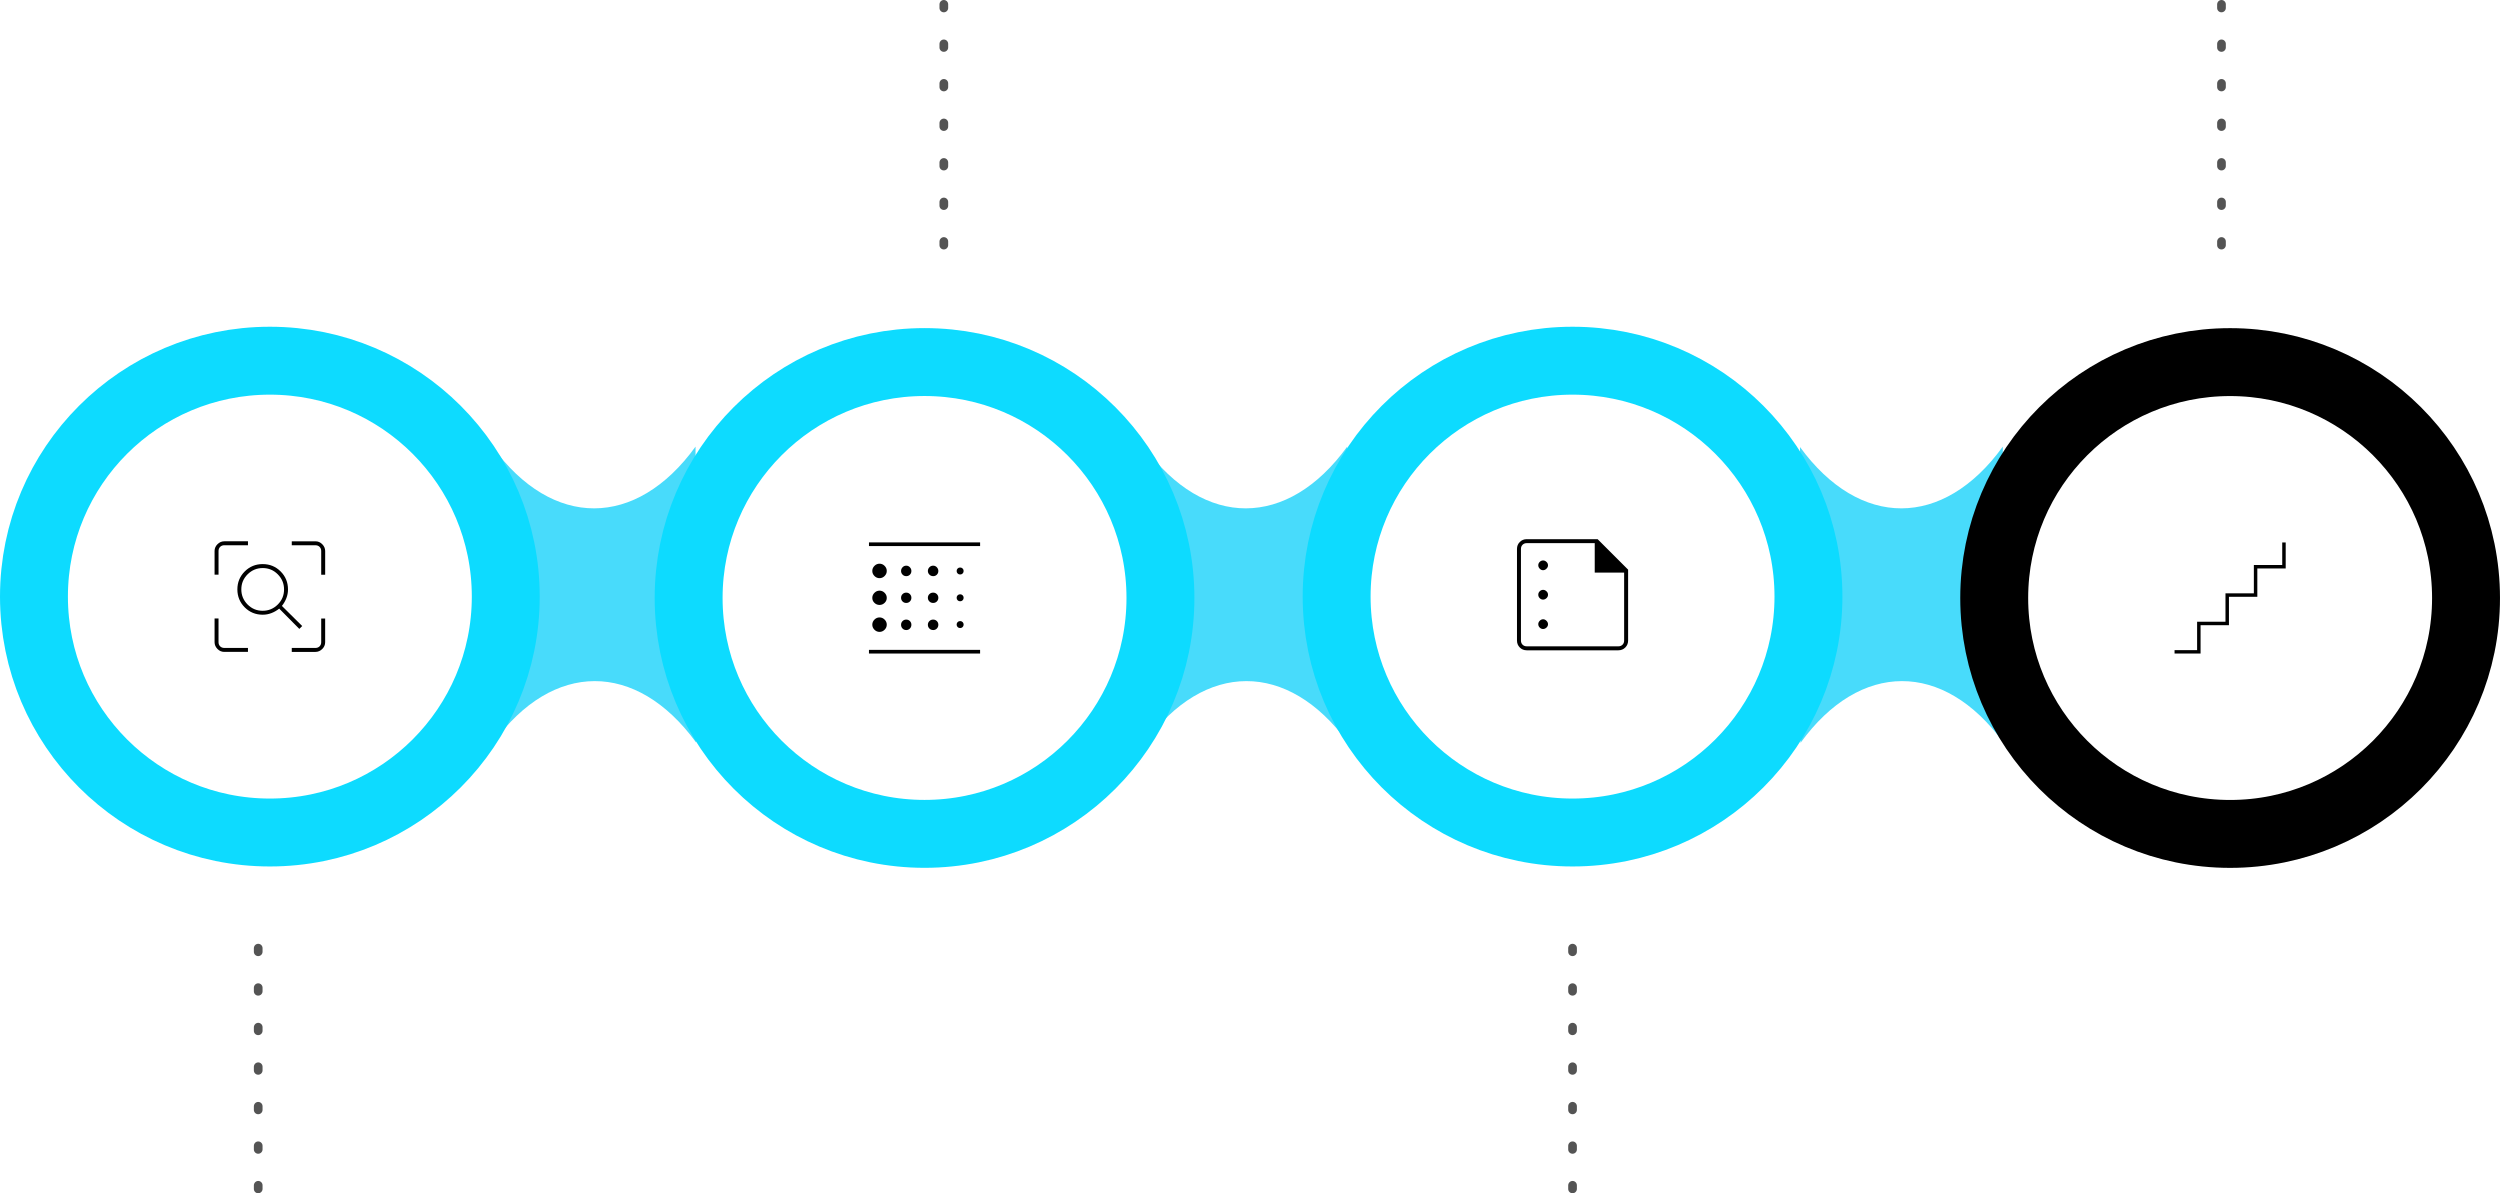 <svg xmlns="http://www.w3.org/2000/svg" id="Camada_2" viewBox="0 0 2024.63 966.38"><defs><style>.cls-1{fill:#545454;}.cls-2{fill:#48dbfb;}.cls-3{stroke:#000;}.cls-3,.cls-4{fill:none;stroke-miterlimit:10;stroke-width:55px;}.cls-4{stroke:#0ddbff;}</style></defs><g id="Layer_1"><path class="cls-2" d="m563.72,601.26c-48.35-66.34-116.07-66.19-164.22.32l-.44-239.55c48.35,66.34,116.07,66.19,164.22-.32l.44,239.55Z"></path><path class="cls-2" d="m1091.48,601.26c-48.35-66.34-116.07-66.19-164.22.32l-.44-239.55c48.35,66.34,116.07,66.19,164.22-.32l.44,239.55Z"></path><path class="cls-2" d="m1622.4,601.26c-48.35-66.34-116.07-66.19-164.22.32l-.44-239.55c48.35,66.34,116.07,66.19,164.22-.32l.44,239.55Z"></path><circle class="cls-4" cx="1273.53" cy="483.16" r="191.05"></circle><path class="cls-1" d="m209.11,764.34c1.91,0,3.52,1.55,3.52,3.52v2.93c0,1.91-1.55,3.52-3.52,3.52s-3.52-1.55-3.52-3.52v-2.93c.06-1.97,1.61-3.52,3.52-3.52Zm0,32c1.91,0,3.52,1.55,3.52,3.52v2.93c0,1.91-1.55,3.52-3.52,3.52s-3.52-1.55-3.52-3.52v-2.93c.06-1.97,1.61-3.52,3.52-3.52Zm0,32c1.91,0,3.52,1.55,3.52,3.52v2.93c0,1.91-1.55,3.52-3.52,3.52s-3.52-1.55-3.52-3.52v-2.93c.06-1.91,1.61-3.52,3.52-3.52Zm0,32.06c1.91,0,3.52,1.55,3.52,3.52v2.93c0,1.91-1.55,3.52-3.52,3.52s-3.52-1.55-3.52-3.52v-2.93c.06-1.97,1.61-3.52,3.52-3.52Zm0,32c1.91,0,3.52,1.55,3.52,3.52v2.93c0,1.91-1.55,3.52-3.52,3.52s-3.52-1.55-3.52-3.52v-2.93c.06-1.97,1.61-3.52,3.52-3.52Zm0,32c1.91,0,3.52,1.55,3.52,3.52v2.93c0,1.91-1.55,3.52-3.52,3.52s-3.52-1.55-3.52-3.52v-2.93c.06-1.97,1.61-3.52,3.52-3.52Zm0,32c1.91,0,3.52,1.55,3.52,3.52v2.93c0,1.91-1.55,3.52-3.52,3.52s-3.52-1.55-3.52-3.52v-2.93c.06-1.91,1.61-3.52,3.52-3.52Z"></path><path class="cls-1" d="m764.36,0c1.91,0,3.52,1.55,3.52,3.52v2.93c0,1.91-1.55,3.52-3.52,3.52s-3.52-1.55-3.52-3.52v-2.93c.06-1.97,1.61-3.52,3.52-3.52Zm0,32c1.91,0,3.52,1.55,3.52,3.52v2.93c0,1.91-1.55,3.52-3.52,3.52s-3.52-1.55-3.52-3.52v-2.93c.06-1.97,1.61-3.52,3.52-3.52Zm0,32c1.91,0,3.52,1.55,3.52,3.52v2.93c0,1.91-1.55,3.52-3.52,3.52s-3.52-1.55-3.52-3.52v-2.93c.06-1.91,1.61-3.52,3.52-3.52Zm0,32.06c1.91,0,3.52,1.55,3.52,3.52v2.93c0,1.91-1.55,3.52-3.52,3.52s-3.52-1.55-3.52-3.52v-2.93c.06-1.97,1.61-3.52,3.52-3.52Zm0,32c1.91,0,3.52,1.55,3.52,3.52v2.93c0,1.91-1.55,3.52-3.52,3.52s-3.52-1.55-3.52-3.52v-2.93c.06-1.97,1.61-3.52,3.52-3.52Zm0,32c1.91,0,3.52,1.55,3.52,3.52v2.93c0,1.91-1.55,3.52-3.52,3.52s-3.52-1.55-3.52-3.52v-2.93c.06-1.97,1.61-3.52,3.52-3.52Zm0,32c1.91,0,3.52,1.55,3.52,3.52v2.93c0,1.91-1.55,3.52-3.52,3.52s-3.52-1.55-3.52-3.52v-2.93c.06-1.91,1.61-3.52,3.52-3.52Z"></path><path class="cls-1" d="m1273.53,764.34c1.91,0,3.52,1.55,3.52,3.52v2.93c0,1.91-1.55,3.52-3.52,3.52s-3.52-1.55-3.52-3.52v-2.93c.06-1.97,1.61-3.52,3.52-3.52Zm0,32c1.91,0,3.52,1.55,3.52,3.52v2.93c0,1.91-1.55,3.52-3.52,3.52s-3.52-1.55-3.52-3.52v-2.93c.06-1.97,1.61-3.52,3.52-3.52Zm0,32c1.91,0,3.52,1.55,3.52,3.52v2.93c0,1.91-1.55,3.52-3.52,3.52s-3.52-1.55-3.52-3.52v-2.93c.06-1.91,1.61-3.52,3.52-3.52Zm0,32.06c1.91,0,3.52,1.55,3.52,3.52v2.93c0,1.91-1.55,3.52-3.52,3.52s-3.52-1.55-3.52-3.52v-2.93c.06-1.97,1.61-3.52,3.52-3.52Zm0,32c1.91,0,3.52,1.55,3.52,3.52v2.93c0,1.91-1.55,3.52-3.52,3.52s-3.52-1.55-3.52-3.52v-2.93c.06-1.97,1.61-3.52,3.52-3.52Zm0,32c1.91,0,3.52,1.55,3.52,3.52v2.93c0,1.91-1.55,3.52-3.52,3.52s-3.52-1.55-3.52-3.52v-2.93c.06-1.97,1.61-3.52,3.52-3.52Zm0,32c1.91,0,3.52,1.55,3.52,3.52v2.93c0,1.91-1.55,3.52-3.52,3.52s-3.52-1.55-3.52-3.52v-2.93c.06-1.91,1.61-3.52,3.52-3.52Z"></path><path class="cls-1" d="m1799.07,0C1800.98,0,1802.59,1.55,1802.59,3.52v2.93c0,1.91-1.55,3.52-3.52,3.52s-3.52-1.55-3.52-3.52v-2.93C1795.61,1.55,1797.16,0,1799.07,0Zm0,32c1.91,0,3.52,1.55,3.52,3.52v2.93c0,1.91-1.55,3.52-3.52,3.52s-3.52-1.55-3.52-3.52v-2.93c.06-1.97,1.61-3.52,3.52-3.52Zm0,32c1.91,0,3.52,1.55,3.52,3.52v2.93c0,1.91-1.55,3.52-3.52,3.52s-3.52-1.55-3.52-3.52v-2.93c.06-1.91,1.61-3.52,3.52-3.52Zm0,32.06c1.91,0,3.52,1.55,3.52,3.52v2.93c0,1.91-1.55,3.52-3.52,3.52s-3.52-1.55-3.52-3.52v-2.93c.06-1.97,1.61-3.52,3.52-3.52Zm0,32c1.91,0,3.52,1.55,3.52,3.52v2.93c0,1.91-1.55,3.52-3.52,3.52s-3.52-1.55-3.52-3.52v-2.93c.06-1.97,1.61-3.52,3.52-3.52Zm0,32c1.91,0,3.52,1.55,3.52,3.52v2.93c0,1.91-1.55,3.52-3.52,3.52s-3.52-1.55-3.52-3.52v-2.93c.06-1.97,1.61-3.52,3.52-3.52Zm0,32c1.91,0,3.52,1.55,3.52,3.52v2.93c0,1.91-1.55,3.52-3.52,3.52s-3.52-1.55-3.52-3.52v-2.93c.06-1.91,1.61-3.52,3.52-3.52Z"></path><g id="Camada_1-2"><path d="m181.63,527.94c-2.12,0-3.95-.79-5.5-2.36-1.54-1.57-2.36-3.4-2.36-5.5v-19.19h3.2v19.19c0,1.37.44,2.47,1.31,3.34s1.98,1.31,3.34,1.31h19.19v3.2h-19.19Zm54.66,0v-3.2h19.19c1.37,0,2.47-.44,3.34-1.31s1.31-1.98,1.31-3.34v-19.19h3.2v19.19c0,2.12-.79,3.95-2.36,5.5-1.57,1.54-3.4,2.36-5.5,2.36,0,0-19.19,0-19.19,0Zm-62.52-62.52v-19.19c0-2.12.79-3.95,2.36-5.5,1.57-1.54,3.4-2.36,5.5-2.36h19.19v3.2h-19.19c-1.37,0-2.47.44-3.34,1.31-.87.87-1.31,1.98-1.31,3.34v19.19h-3.2Zm86.36,0v-19.19c0-1.37-.44-2.47-1.31-3.34s-1.98-1.31-3.34-1.31h-19.19v-3.2h19.19c2.12,0,3.95.79,5.5,2.36,1.54,1.57,2.36,3.4,2.36,5.5v19.19s-3.2,0-3.2,0Zm-47.42,29.22c4.77,0,8.84-1.69,12.24-5.06,3.4-3.37,5.09-7.44,5.09-12.21s-1.69-8.84-5.06-12.24-7.44-5.09-12.21-5.09-8.84,1.69-12.24,5.06c-3.4,3.37-5.09,7.44-5.09,12.21s1.69,8.84,5.06,12.24,7.44,5.09,12.21,5.09Zm29.69,14.68l-16.28-16.43c-1.95,1.54-4.04,2.76-6.31,3.63-2.27.87-4.59,1.31-7.01,1.31-5.76,0-10.64-1.98-14.6-5.96-3.95-3.98-5.96-8.81-5.96-14.54s1.98-10.55,5.96-14.54c3.98-3.98,8.81-5.96,14.54-5.96s10.55,1.98,14.54,5.96c3.98,3.98,5.96,8.84,5.96,14.6,0,2.41-.44,4.74-1.31,7.01-.87,2.27-2.09,4.36-3.63,6.31l16.43,16.28s-2.33,2.33-2.33,2.33Z"></path></g><circle class="cls-4" cx="218.55" cy="483.16" r="191.05"></circle><circle class="cls-3" cx="1806.07" cy="484.3" r="191.05"></circle><circle class="cls-4" cx="748.74" cy="484.26" r="191.05"></circle><path d="m1249.64,461.78c1.02,0,1.95-.41,2.78-1.24.83-.83,1.24-1.73,1.24-2.7,0-1.07-.41-2-1.24-2.78-.83-.78-1.73-1.17-2.7-1.17-1.07,0-2,.39-2.78,1.17s-1.17,1.68-1.17,2.7.39,1.95,1.17,2.78c.78.83,1.68,1.24,2.7,1.24Zm0,23.81c1.02,0,1.95-.39,2.78-1.17s1.24-1.7,1.24-2.78-.41-2-1.24-2.78c-.83-.78-1.73-1.17-2.7-1.17-1.07,0-2,.39-2.78,1.17-.78.78-1.17,1.7-1.17,2.78s.39,2,1.17,2.78,1.68,1.17,2.7,1.17Zm0,23.81c1.02,0,1.95-.39,2.78-1.17s1.24-1.68,1.24-2.7-.41-1.95-1.24-2.78c-.83-.83-1.73-1.24-2.7-1.24-1.07,0-2,.41-2.78,1.24-.78.83-1.17,1.73-1.17,2.7,0,1.07.39,2,1.17,2.78s1.68,1.17,2.7,1.17Zm-13.22,17.24c-2.22,0-4.09-.76-5.61-2.28-1.52-1.52-2.28-3.39-2.28-5.61v-74.22c0-2.22.76-4.09,2.28-5.61s3.39-2.28,5.61-2.28h57.42l24.69,24.69v57.42c0,2.22-.76,4.09-2.28,5.61-1.52,1.52-3.39,2.28-5.61,2.28h-74.22Zm0-3.21h74.22c1.36,0,2.48-.44,3.36-1.31s1.31-2,1.31-3.36v-55.02h-23.81v-23.88h-55.08c-1.36,0-2.48.44-3.36,1.31s-1.31,2-1.31,3.36v74.22c0,1.36.44,2.48,1.31,3.36.88.88,2,1.31,3.36,1.31Zm-4.68-83.57v23.88-23.88,83.57-83.57Z"></path><path d="m712.29,511.74c1.57,0,2.94-.58,4.11-1.75s1.75-2.54,1.75-4.11-.58-2.94-1.75-4.11-2.54-1.75-4.11-1.75-2.94.58-4.11,1.75-1.75,2.54-1.75,4.11.58,2.94,1.75,4.11,2.54,1.75,4.11,1.75Zm21.61-23.44c1.18,0,2.17-.4,2.98-1.2.81-.8,1.21-1.79,1.21-2.97s-.4-2.17-1.2-2.98c-.8-.81-1.79-1.21-2.97-1.21s-2.17.4-2.98,1.2c-.81.8-1.21,1.79-1.21,2.97s.4,2.17,1.2,2.98c.8.81,1.79,1.21,2.97,1.21Zm0-21.69c1.18,0,2.17-.4,2.98-1.2.81-.8,1.21-1.79,1.21-2.97s-.4-2.15-1.2-3.02c-.8-.87-1.79-1.31-2.97-1.31s-2.17.43-2.98,1.29c-.81.86-1.21,1.86-1.21,3s.4,2.12,1.2,2.95c.8.83,1.79,1.24,2.97,1.24Zm-30.17,62.65v-2.96h90v2.96h-90Zm8.56-61.03c1.57,0,2.94-.58,4.11-1.75s1.75-2.54,1.75-4.11-.58-2.94-1.75-4.11-2.54-1.75-4.11-1.75-2.94.58-4.11,1.75-1.75,2.54-1.75,4.11.58,2.94,1.75,4.11,2.54,1.75,4.11,1.75Zm0,21.69c1.57,0,2.94-.56,4.11-1.68s1.75-2.47,1.75-4.04-.58-2.94-1.75-4.11-2.54-1.75-4.11-1.75-2.94.58-4.11,1.75-1.75,2.54-1.75,4.11.58,2.92,1.75,4.04,2.54,1.68,4.11,1.68Zm21.61,20.34c1.18,0,2.17-.41,2.98-1.24.81-.82,1.21-1.84,1.21-3.06s-.4-2.17-1.2-2.98c-.8-.81-1.79-1.21-2.97-1.21s-2.17.4-2.98,1.21c-.81.81-1.21,1.81-1.21,3s.4,2.21,1.2,3.03c.8.83,1.79,1.24,2.97,1.24Zm43.67-1.62c.81,0,1.48-.27,2.02-.81s.81-1.21.81-2.02-.27-1.48-.81-2.02-1.21-.81-2.02-.81-1.48.27-2.02.81-.81,1.21-.81,2.02.27,1.48.81,2.02,1.21.81,2.02.81Zm-73.83-66.42v-2.96h90v2.96h-90Zm73.83,23.04c.81,0,1.48-.27,2.02-.81s.81-1.21.81-2.02-.27-1.48-.81-2.02-1.21-.81-2.02-.81-1.48.27-2.02.81-.81,1.21-.81,2.02.27,1.48.81,2.02,1.21.81,2.02.81Zm0,21.69c.81,0,1.48-.27,2.02-.81s.81-1.21.81-2.02-.27-1.48-.81-2.02-1.21-.81-2.02-.81-1.48.27-2.02.81-.81,1.21-.81,2.02.27,1.48.81,2.02,1.21.81,2.02.81Zm-21.84-20.34c1.18,0,2.17-.4,2.98-1.2.81-.8,1.21-1.79,1.21-2.97s-.4-2.15-1.21-3.02c-.81-.87-1.81-1.31-3-1.31s-2.21.43-3.03,1.29c-.83.86-1.24,1.86-1.24,3s.41,2.12,1.24,2.95c.82.83,1.84,1.24,3.06,1.24Zm0,21.69c1.18,0,2.17-.4,2.98-1.2.81-.8,1.21-1.79,1.21-2.97s-.4-2.17-1.21-2.98c-.81-.81-1.81-1.21-3-1.21s-2.21.4-3.03,1.2c-.83.8-1.24,1.79-1.24,2.97s.41,2.17,1.24,2.98c.82.81,1.84,1.21,3.06,1.21Zm0,21.96c1.18,0,2.17-.41,2.98-1.24.81-.82,1.21-1.84,1.21-3.06s-.4-2.17-1.21-2.98c-.81-.81-1.81-1.21-3-1.21s-2.21.4-3.03,1.21c-.83.81-1.24,1.81-1.24,3s.41,2.21,1.24,3.03c.82.83,1.84,1.24,3.06,1.24Zm-51.99,16.03v-84.07,84.07Z"></path><path d="m1761.07,529.3v-2.81h18.26v-22.98h22.98v-22.98h22.98v-22.98h22.98v-18.26h2.81v21.06h-22.98v22.98h-22.98v22.98h-22.98v22.98h-21.06Z"></path></g></svg>